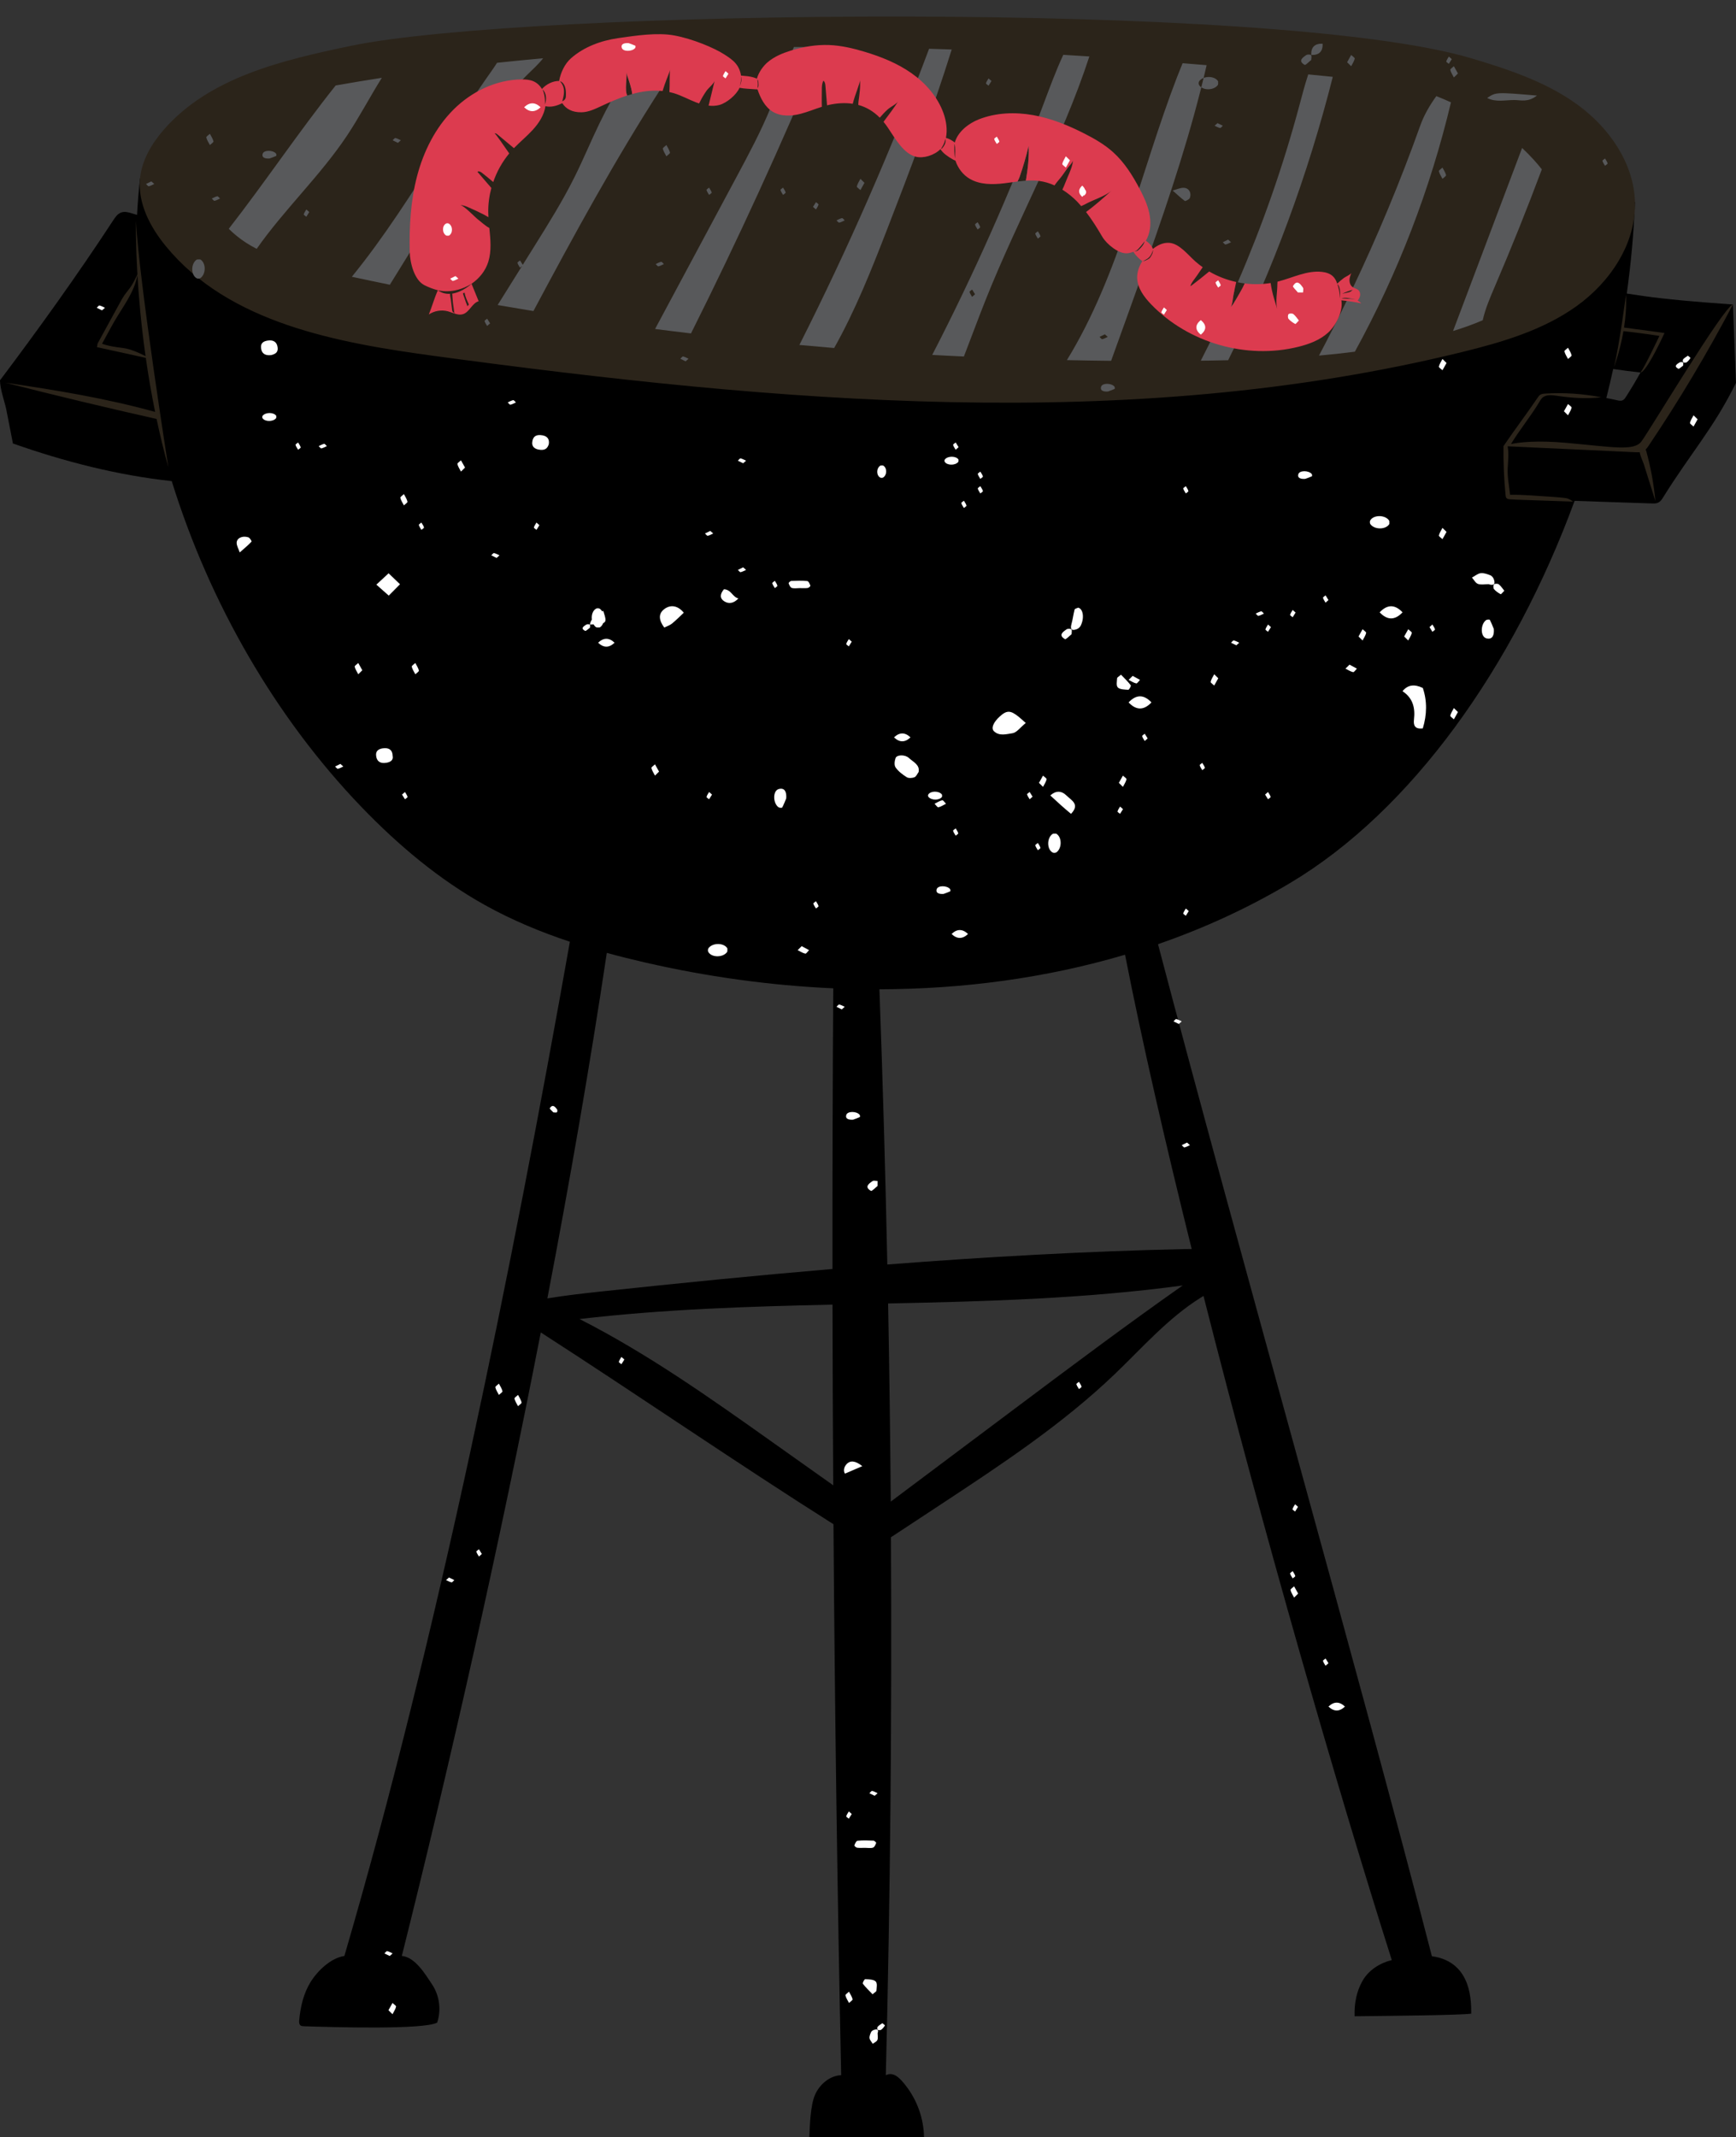 <?xml version="1.0" encoding="UTF-8" standalone="no"?><svg xmlns="http://www.w3.org/2000/svg" xmlns:xlink="http://www.w3.org/1999/xlink" fill="#000000" height="503.9" preserveAspectRatio="xMidYMid meet" version="1" viewBox="0.0 -3.9 409.5 503.9" width="409.5" zoomAndPan="magnify"><rect x="0.0" y="-3.9" width="409.5" height="503.9" fill="#333333" stroke="none"/><defs><clipPath id="a"><path d="M 0 38 L 409.488 38 L 409.488 500 L 0 500 Z M 0 38"/></clipPath></defs><g><g clip-path="url(#a)" id="change1_1"><path d="M 386.98 83.938 C 386.449 84.883 385.902 85.82 385.348 86.75 C 384.762 87.723 384.168 88.691 383.555 89.648 C 383.449 89.809 383.344 89.973 383.219 90.113 C 383.094 90.258 382.953 90.383 382.781 90.465 C 382.352 90.672 381.844 90.562 381.383 90.453 C 380.562 90.266 379.742 90.102 378.914 89.949 C 379.488 87.676 380.027 85.391 380.531 83.098 C 382.676 83.426 384.828 83.703 386.988 83.926 C 386.984 83.93 386.984 83.934 386.98 83.938 Z M 281.109 290.59 C 280.539 290.578 279.965 290.59 279.402 290.602 C 256.004 291.117 232.641 292.434 209.309 294.238 C 208.855 272.535 208.234 250.887 207.445 229.348 C 227.133 229.305 246.727 226.723 265.383 221.195 C 269.402 241.684 274.883 265.551 281.109 290.59 Z M 240.578 327.324 C 230.426 334.93 220.27 342.531 210.117 350.141 C 209.996 334.559 209.785 318.98 209.496 303.426 C 232.758 302.941 256.004 302.297 278.98 299.18 C 265.996 308.301 253.281 317.809 240.578 327.324 Z M 182.09 336.043 C 167.441 325.652 152.684 315.211 136.707 307.094 C 156.473 304.781 176.414 304.137 196.379 303.699 C 196.398 317.879 196.461 332.086 196.547 346.297 C 191.727 342.879 186.906 339.461 182.09 336.043 Z M 152.152 223.027 C 166.664 226.363 181.59 228.453 196.555 229.121 C 196.414 251.035 196.352 273.121 196.367 295.293 C 178.316 296.828 160.281 298.621 142.266 300.551 C 137.875 301.023 133.473 301.504 129.117 302.23 C 134.449 274.391 139.223 246.902 143.137 220.766 C 146.129 221.586 149.137 222.336 152.152 223.027 Z M 408.773 67.895 C 406.461 67.727 404.184 67.559 401.93 67.379 C 398.543 67.105 395.207 66.805 391.855 66.426 C 389.168 66.121 386.469 65.742 383.738 65.312 C 384.742 58.121 385.395 50.91 385.668 43.738 C 370.176 43.57 349.293 43.281 333.801 43.117 C 325.906 43.031 318 42.949 310.137 43.652 C 300.816 44.48 291.629 46.41 282.34 47.527 C 263.891 49.746 245.227 48.762 226.672 47.773 C 161.438 44.293 98.266 41.637 33.031 38.156 C 32.711 41.012 32.488 43.883 32.328 46.766 C 32.02 46.676 31.652 46.578 31.098 46.398 C 30.273 46.137 29.371 45.91 28.559 46.215 C 27.723 46.523 27.18 47.32 26.691 48.07 C 18.387 60.762 9.125 73.652 0 85.77 C 0 87.859 1.164 91.035 1.465 92.57 C 1.992 95.27 2.523 97.969 3.051 100.664 C 15.18 104.934 27.75 108.16 40.512 109.535 C 49.449 138.348 65.047 165.359 85.277 186.379 C 93.922 195.355 103.562 203.48 114.457 209.531 C 120.809 213.059 127.527 215.844 134.426 218.137 C 120.82 294.871 103.059 382.762 81.234 457.262 C 78.094 457.734 74.973 460.672 73.289 463.367 C 71.605 466.062 70.863 469.25 70.582 472.414 C 70.539 472.852 70.539 473.359 70.883 473.633 C 71.109 473.812 71.418 473.828 71.707 473.84 C 78.594 474.059 99.879 474.695 103.117 472.984 C 104.117 470.051 103.684 466.664 101.984 464.074 C 100.285 461.48 97.875 457.516 94.785 457.262 C 106.277 411.418 117.781 360.441 127.566 310.254 C 150.453 324.996 173.504 340.867 196.605 355.473 C 196.914 399.027 197.52 442.562 198.422 485.375 C 195.703 485.492 193.336 487.527 192.246 490.02 C 191.152 492.516 191.027 497.281 190.914 500 L 217.965 500 C 217.895 495.617 216.355 491.27 213.648 487.82 C 212.344 486.16 210.855 484.449 208.953 485.375 C 210.008 443.414 210.402 400.992 210.164 358.547 C 214.059 355.98 217.957 353.418 221.855 350.852 C 236.145 341.441 250.523 331.965 262.891 320.141 C 269.477 313.844 275.543 306.844 283.277 302.031 C 283.48 301.902 283.684 301.777 283.891 301.652 C 298.109 357.672 315.469 417.82 328.305 458.234 C 325.488 458.93 322.863 460.59 321.414 463.105 C 319.969 465.617 319.422 468.582 319.535 471.48 C 329.379 471.383 344.355 471.223 347.047 470.867 C 346.984 468.746 347.555 458.668 337.762 457.324 C 321.254 393.176 291.344 287.992 273.16 218.711 C 283.969 214.973 294.41 210.195 304.312 204.297 C 332.914 187.262 357.02 153.383 371.43 114.191 C 377.504 114.395 383.582 114.598 389.656 114.801 C 390.164 114.816 390.699 114.828 391.152 114.602 C 391.555 114.395 391.879 114.055 392.117 113.672 C 398.906 102.742 404.199 97.152 409.492 86.375 L 408.773 67.895" fill="#000000"/></g><g id="change2_1"><path d="M 34.336 80.078 C 33.301 72.766 32.734 66.219 32.422 60.988 C 31.688 64.969 29.074 68.285 27.02 71.801 C 26.551 72.602 26.109 73.418 25.664 74.23 C 25.137 75.203 24.605 76.176 24.078 77.148 C 25.125 77.539 26.355 77.773 27.465 77.941 C 28.199 78.055 28.945 78.113 29.676 78.262 C 31.203 78.57 32.633 79.242 34.043 79.91 C 34.137 79.957 34.238 80.016 34.336 80.078 Z M 36.59 93.215 C 35.691 88.801 34.969 84.527 34.391 80.477 C 30.543 79.633 26.695 78.785 22.844 77.938 C 23 77.652 22.906 77.312 23.059 77.027 C 24.812 73.824 26.566 70.621 28.32 67.422 C 28.645 66.828 28.969 66.234 29.352 65.684 C 29.766 65.094 30.242 64.555 30.664 63.969 C 31.371 62.984 31.898 61.883 32.41 60.781 C 31.957 53.055 32.07 48.262 32.07 48.262 C 32.879 63.02 39.715 106.289 39.715 106.289 C 38.645 102.438 37.727 98.617 36.934 94.883 C 25.004 92.199 13.105 89.352 1.254 86.328 C 13.262 88.086 24.91 89.992 36.59 93.215 Z M 388.191 102.094 C 388.434 101.848 388.641 101.562 388.836 101.273 C 396.078 90.52 402.734 79.367 408.773 67.895 C 406.684 68.23 388.949 97.914 387.164 100.215 C 385.379 102.516 380.348 101.484 369.469 100.512 C 362.609 99.895 358.512 100.363 356.422 100.793 C 358.414 97.484 361.207 94.102 363.156 90.797 C 363.344 90.477 363.539 90.152 363.809 89.898 C 364.699 89.07 366.094 89.242 367.297 89.422 C 370.879 89.949 374.129 90.16 377.723 89.77 C 373.375 88.922 368.918 88.629 364.496 88.895 C 364.082 88.922 363.645 88.961 363.301 89.191 C 363.051 89.359 362.879 89.613 362.711 89.863 C 360.105 93.688 357.262 97.457 354.656 101.281 C 354.613 105.125 354.762 109.035 355.148 112.859 C 355.172 113.098 355.203 113.348 355.359 113.531 C 355.562 113.766 355.906 113.805 356.219 113.824 C 357.27 113.891 358.324 113.93 359.379 113.965 C 363.125 114.098 367.316 114.234 371.059 114.367 C 370.656 114.059 370.246 113.797 369.684 113.613 C 369.203 113.457 366.414 113.25 365.965 113.227 C 362.738 113.055 359.441 112.691 356.211 112.762 C 355.996 110.754 355.539 108.473 355.648 106.461 C 355.742 104.746 355.945 103.008 355.629 101.324 C 365.684 101.793 375.738 102.258 385.793 102.727 C 386.121 102.742 386.461 102.754 386.785 102.723 C 386.938 103.695 387.543 104.879 387.758 105.562 C 388.668 108.457 389.582 111.352 390.492 114.246 C 390.113 110.262 389.391 106.312 388.332 102.449 C 388.301 102.34 388.25 102.215 388.191 102.094 Z M 383.094 73.332 C 383.461 70.945 383.68 68.293 383.543 65.605 C 383.543 65.605 381.992 77.516 380.719 82.652 C 380.719 82.652 382.109 79.07 382.953 74.172 C 387.414 74.66 391.434 75.297 391.434 75.297 C 391.434 75.297 387.969 82.629 386.988 83.926 C 386.988 83.926 388.086 84.398 392.637 74.613 C 392.637 74.613 387.91 73.957 383.094 73.332 Z M 347.094 9.855 C 355.887 12.48 364.773 15.426 372.184 20.836 C 379.594 26.246 385.414 34.566 385.668 43.738 C 385.938 53.516 379.82 62.617 371.859 68.301 C 363.902 73.988 354.285 76.801 344.785 79.129 C 265.941 98.461 183.18 90.918 102.73 80.059 C 79.449 76.914 53.961 72.285 39.086 54.102 C 35.391 49.582 32.445 43.965 33.031 38.156 C 33.461 33.879 35.77 29.988 38.586 26.738 C 49.352 14.316 66.637 10.277 82.727 6.918 C 123.746 -1.648 300.844 -3.938 347.094 9.855" fill="#2b241a"/></g><g id="change3_1"><path d="M 342.457 10.047 C 342.195 9.816 341.98 9.625 341.766 9.434 C 341.551 9.816 341.262 10.184 341.16 10.586 C 341.125 10.727 341.551 10.961 341.766 11.148 C 342 10.777 342.23 10.402 342.457 10.047 Z M 92.617 29.176 C 93.039 29.383 93.461 29.59 93.867 29.785 C 94.125 29.559 94.34 29.367 94.555 29.176 C 94.125 28.984 93.711 28.73 93.254 28.641 C 93.094 28.609 92.832 28.984 92.617 29.176 Z M 288.445 25.742 C 288.027 25.535 287.605 25.332 287.199 25.133 C 286.938 25.363 286.723 25.555 286.508 25.742 C 286.938 25.934 287.352 26.191 287.809 26.281 C 287.969 26.312 288.23 25.934 288.445 25.742 Z M 378 34.031 C 378.102 34.438 378.391 34.805 378.605 35.188 C 378.82 34.996 379.246 34.762 379.211 34.621 C 379.109 34.219 378.82 33.852 378.605 33.469 C 378.391 33.66 377.965 33.891 378 34.031 Z M 233.188 14.586 C 232.973 14.965 232.684 15.332 232.582 15.738 C 232.547 15.879 232.973 16.109 233.188 16.301 C 233.422 15.93 233.652 15.555 233.879 15.195 C 233.621 14.965 233.402 14.773 233.188 14.586 Z M 161.117 80.145 C 160.957 80.113 160.695 80.492 160.48 80.68 C 160.898 80.887 161.32 81.094 161.727 81.293 C 161.988 81.062 162.203 80.871 162.418 80.68 C 161.988 80.492 161.574 80.234 161.117 80.145 Z M 261.301 75.531 C 261.086 75.34 260.871 75.148 260.613 74.922 C 260.207 75.117 259.785 75.324 259.363 75.531 C 259.578 75.723 259.84 76.098 260 76.066 C 260.457 75.977 260.871 75.723 261.301 75.531 Z M 114.914 71.238 C 114.699 71.43 114.273 71.66 114.309 71.805 C 114.41 72.207 114.699 72.574 114.914 72.953 C 115.129 72.766 115.348 72.574 115.605 72.344 C 115.379 71.984 115.148 71.613 114.914 71.238 Z M 71.652 46.641 C 71.617 46.781 72.043 47.012 72.258 47.203 C 72.492 46.828 72.723 46.457 72.949 46.098 C 72.691 45.867 72.473 45.68 72.258 45.488 C 72.043 45.867 71.754 46.234 71.652 46.641 Z M 192.473 43.77 C 192.238 44.145 192.008 44.516 191.781 44.875 C 192.039 45.105 192.258 45.297 192.473 45.488 C 192.688 45.105 192.977 44.738 193.078 44.336 C 193.113 44.191 192.688 43.961 192.473 43.77 Z M 197.957 48.598 C 198.414 48.508 198.828 48.254 199.258 48.062 C 199.043 47.871 198.781 47.492 198.621 47.523 C 198.164 47.613 197.75 47.871 197.316 48.062 C 197.535 48.254 197.797 48.629 197.957 48.598 Z M 34.449 39.477 C 34.664 39.668 34.93 40.047 35.09 40.016 C 35.543 39.926 35.961 39.668 36.391 39.477 C 36.172 39.285 35.961 39.098 35.699 38.867 C 35.293 39.066 34.871 39.27 34.449 39.477 Z M 50.598 43.449 C 51.055 43.359 51.469 43.102 51.902 42.91 C 51.684 42.723 51.422 42.344 51.262 42.375 C 50.809 42.465 50.395 42.723 49.961 42.91 C 50.176 43.102 50.441 43.48 50.598 43.449 Z M 185.32 41.488 C 185.223 41.086 184.93 40.719 184.715 40.336 C 184.5 40.527 184.074 40.758 184.109 40.898 C 184.211 41.305 184.5 41.672 184.715 42.055 C 184.93 41.863 185.355 41.629 185.32 41.488 Z M 166.66 40.898 C 166.762 41.305 167.051 41.672 167.266 42.055 C 167.48 41.863 167.906 41.629 167.871 41.488 C 167.77 41.086 167.48 40.719 167.266 40.336 C 167.051 40.527 166.625 40.758 166.66 40.898 Z M 230 65.477 C 229.777 65.117 229.543 64.746 229.309 64.371 C 229.094 64.562 228.668 64.797 228.703 64.938 C 228.805 65.34 229.094 65.707 229.309 66.09 C 229.527 65.898 229.742 65.707 230 65.477 Z M 289.695 52.602 C 289.289 52.801 288.867 53.008 288.445 53.211 C 288.664 53.402 288.926 53.781 289.086 53.75 C 289.539 53.66 289.953 53.402 290.387 53.211 C 290.172 53.02 289.953 52.828 289.695 52.602 Z M 244.215 51.203 C 244.316 51.605 244.605 51.973 244.82 52.355 C 245.035 52.164 245.465 51.93 245.43 51.789 C 245.328 51.387 245.039 51.02 244.82 50.637 C 244.605 50.828 244.18 51.062 244.215 51.203 Z M 230.609 48.492 C 230.395 48.684 229.965 48.914 230.004 49.055 C 230.105 49.461 230.395 49.824 230.609 50.207 C 230.824 50.016 231.25 49.785 231.215 49.645 C 231.113 49.238 230.824 48.871 230.609 48.492 Z M 327.586 58.07 C 327.691 58.473 327.98 58.84 328.195 59.223 C 328.41 59.031 328.836 58.797 328.801 58.656 C 328.699 58.254 328.41 57.887 328.195 57.504 C 327.98 57.695 327.551 57.93 327.586 58.07 Z M 155.301 58.898 C 155.758 58.809 156.172 58.555 156.602 58.363 C 156.387 58.172 156.125 57.797 155.965 57.828 C 155.508 57.914 155.094 58.172 154.664 58.363 C 154.879 58.555 155.141 58.93 155.301 58.898 Z M 123.359 58.609 C 123.137 58.25 122.902 57.879 122.672 57.504 C 122.457 57.695 122.027 57.93 122.066 58.07 C 122.164 58.473 122.457 58.84 122.672 59.223 C 122.887 59.031 123.102 58.84 123.359 58.609 Z M 61.965 32.352 C 61.672 33.32 62.625 33.539 63.586 33.465 C 64.102 33.273 64.648 33.102 65.152 32.859 C 65.23 32.824 65.215 32.438 65.105 32.305 C 64.383 31.445 62.246 31.426 61.965 32.352 Z M 259.734 87.289 C 259.441 88.258 260.391 88.48 261.355 88.402 C 261.867 88.215 262.414 88.039 262.922 87.797 C 263 87.762 262.984 87.375 262.875 87.242 C 262.152 86.383 260.012 86.363 259.734 87.289 Z M 280.648 42.809 C 281.137 41.578 280.457 40.402 279.203 40.379 C 278.391 40.367 277.566 40.77 276.617 41.023 C 277.691 41.973 278.539 42.781 279.488 43.484 C 279.602 43.566 280.52 43.133 280.648 42.809 Z M 350.805 19.203 C 352.887 20.273 355.133 19.664 357.277 19.684 C 358.773 19.699 360.438 20.285 362.547 18.633 C 352.883 17.809 352.883 17.809 350.805 19.203 Z M 307.75 11.395 C 307.965 11.52 308.77 10.652 309.301 10.242 C 309.301 9.848 309.457 9.301 309.258 9.102 C 309.055 8.906 308.387 8.902 308.121 9.09 C 307.234 9.703 306.129 10.461 307.75 11.395 Z M 311.992 6.406 C 310.129 6.336 309.23 7.223 309.301 9.059 C 311.164 9.129 312.062 8.242 311.992 6.406 Z M 50.352 29.426 C 50.211 28.801 49.809 28.234 49.512 27.645 C 49.211 27.938 48.621 28.297 48.668 28.516 C 48.809 29.141 49.211 29.711 49.512 30.297 C 49.809 30.004 50.402 29.645 50.352 29.426 Z M 156.355 31.172 C 156.496 31.797 156.898 32.363 157.195 32.953 C 157.496 32.656 158.086 32.301 158.039 32.078 C 157.898 31.453 157.496 30.887 157.195 30.297 C 156.895 30.594 156.305 30.953 156.355 31.172 Z M 342.953 11.715 C 342.652 12.008 342.062 12.367 342.109 12.586 C 342.254 13.211 342.652 13.777 342.949 14.367 C 343.25 14.074 343.551 13.777 343.91 13.426 C 343.598 12.867 343.273 12.289 342.953 11.715 Z M 218.273 12.586 C 218.414 13.211 218.816 13.777 219.113 14.367 C 219.414 14.074 219.711 13.777 220.07 13.426 C 219.762 12.867 219.438 12.289 219.113 11.715 C 218.816 12.008 218.223 12.367 218.273 12.586 Z M 319.562 9.934 C 319.613 9.715 319.023 9.355 318.723 9.059 C 318.398 9.637 318.078 10.215 317.766 10.77 C 318.125 11.125 318.422 11.422 318.723 11.715 C 319.023 11.125 319.422 10.559 319.562 9.934 Z M 203.918 39.207 C 203.559 38.852 203.262 38.559 202.961 38.262 C 202.664 38.852 202.262 39.422 202.121 40.047 C 202.07 40.262 202.664 40.621 202.961 40.918 C 203.285 40.34 203.605 39.766 203.918 39.207 Z M 339.418 36.48 C 339.559 37.105 339.961 37.672 340.258 38.262 C 340.559 37.969 341.152 37.609 341.102 37.391 C 340.961 36.766 340.559 36.199 340.258 35.609 C 339.961 35.902 339.367 36.262 339.418 36.48 Z M 287.254 16.168 C 287.406 15.965 287.312 15.578 287.336 15.277 C 286.547 13.945 283.895 13.895 282.891 15.227 C 282.734 15.43 282.703 15.883 282.828 16.105 C 283.574 17.461 286.25 17.5 287.254 16.168 Z M 46.402 61.715 C 46.629 61.836 47.09 61.805 47.297 61.652 C 48.648 60.664 48.594 58.047 47.246 57.27 C 46.938 57.289 46.547 57.199 46.34 57.352 C 44.992 58.34 45.031 60.977 46.402 61.715 Z M 308.594 13.645 C 307.793 16.074 307.148 18.57 306.484 21.047 C 302.684 35.246 297.812 49.156 291.977 62.648 C 292.523 62.762 293.066 62.863 293.621 62.934 C 293.004 64.289 292.199 65.586 291.5 66.797 C 291.137 67.426 290.766 68.066 290.266 68.57 C 290.695 68.141 290.84 66.109 290.988 65.469 C 291.066 65.113 291.141 64.758 291.219 64.402 C 288.73 70.059 286.086 75.645 283.254 81.137 C 283.816 81.129 284.379 81.129 284.941 81.121 C 286.531 81.098 288.121 81.062 289.711 81.027 C 300.266 59.715 308.555 37.277 314.387 14.215 C 312.457 14.023 310.523 13.828 308.594 13.645 Z M 242.641 30.496 C 242.062 32.977 241.348 35.426 240.504 37.828 C 240.418 38.078 240.227 38.469 240.016 38.898 L 241.988 38.695 C 242.438 35.98 242.793 33.242 242.641 30.496 Z M 256.965 9.41 C 250.508 29.199 240.168 47.52 232.469 66.875 C 230.715 71.277 229.086 75.734 227.371 80.152 C 224.879 80.035 222.387 79.922 219.898 79.781 C 229.73 60.734 238.457 41.113 245.996 21.051 C 247.516 17.012 249 12.938 250.812 9.027 C 252.863 9.152 254.914 9.277 256.965 9.41 Z M 342.754 74.148 C 345.125 73.422 347.473 72.59 349.75 71.609 C 350.375 68.855 351.516 66.195 352.637 63.59 C 356.543 54.492 360.23 45.301 363.699 36.027 C 363.094 35.254 362.461 34.508 361.801 33.781 C 360.922 32.812 360 31.887 359.047 30.988 C 358.945 31.262 358.844 31.531 358.738 31.801 C 353.41 45.918 348.082 60.031 342.754 74.148 Z M 338.812 18.762 C 337.254 20.93 335.91 23.219 335.035 25.672 C 330.324 38.883 324.914 51.84 318.879 64.496 C 318.961 64.477 319.039 64.441 319.117 64.422 C 319.012 64.527 318.898 64.629 318.773 64.715 C 318.512 65.27 318.254 65.828 317.988 66.383 C 318.039 66.387 318.09 66.395 318.141 66.398 C 318.738 66.484 319.246 66.578 319.844 66.664 C 319.199 66.629 318.555 66.582 317.91 66.539 C 315.73 71.047 313.473 75.512 311.133 79.938 C 313.961 79.688 316.785 79.387 319.594 79.02 C 329.742 60.555 337.387 40.723 342.266 20.227 C 341.094 19.699 339.949 19.211 338.812 18.762 Z M 270.016 52.945 C 269.852 53.18 269.68 53.41 269.496 53.633 C 269.398 53.754 269.301 53.867 269.199 53.984 C 269.07 54.133 268.945 54.281 268.816 54.434 C 268.629 54.652 268.438 54.871 268.215 55.055 C 267.992 55.238 267.73 55.383 267.445 55.43 C 267.773 55.391 268.086 55.367 268.367 55.191 C 268.48 55.121 268.582 55.035 268.68 54.945 C 269.27 54.406 269.875 53.73 270.016 52.945 Z M 270.672 57.301 C 269.215 61.414 267.738 65.527 266.258 69.633 C 264.871 73.48 263.484 77.324 262.098 81.172 C 258.621 81.137 255.145 81.078 251.668 81.004 C 264.086 60.773 269.035 36.664 277.609 14.383 C 278.047 13.25 278.504 12.129 278.961 11.004 C 280.852 11.156 282.738 11.309 284.629 11.465 C 281.074 26.934 276.078 42.02 270.781 56.992 C 270.715 57.035 270.652 57.082 270.586 57.125 C 270.258 57.332 269.922 57.539 269.551 57.656 C 269.949 57.711 270.32 57.496 270.672 57.301 Z M 224.496 7.77 C 222.719 7.711 220.941 7.648 219.16 7.598 C 210.254 31.414 200.031 54.734 188.566 77.43 C 191.297 77.684 194.031 77.926 196.766 78.152 C 201.789 69.238 205.586 59.652 209.293 50.094 C 214.719 36.117 220.031 22.078 224.496 7.77 Z M 187.277 7.184 C 185.215 11.891 183.672 16.855 181.719 21.629 C 179.48 27.102 176.68 32.328 173.887 37.539 C 167.434 49.582 160.98 61.625 154.523 73.668 C 157.348 74.035 160.172 74.371 162.996 74.711 C 174.09 52.566 184.414 30.035 193.945 7.176 C 191.723 7.168 189.5 7.172 187.277 7.184 Z M 150.992 8.219 C 149.918 9.957 148.859 11.703 147.816 13.461 C 148.102 14.402 149.055 16.953 149.121 18.289 C 148.73 18.398 148.34 18.492 147.953 18.617 C 147.336 17.461 147.867 14.672 147.777 13.523 C 145.52 17.328 143.352 21.184 141.418 25.164 C 139.383 29.367 137.598 33.688 135.516 37.867 C 132.703 43.508 129.355 48.867 126.016 54.211 C 123.137 58.816 120.262 63.418 117.387 68.02 C 120.199 68.508 123.012 68.977 125.828 69.438 C 135.379 51.562 145.07 33.754 156.066 16.738 C 157.898 13.906 154.055 7.172 161.57 8.246 C 161.676 8.078 161.777 7.906 161.871 7.727 C 158.242 7.867 154.617 8.023 150.992 8.219 Z M 124.406 13.695 C 125.652 12.473 127.035 11.223 128.117 9.84 C 124.492 10.16 120.867 10.523 117.246 10.906 C 116.832 11.547 116.422 12.172 116.02 12.738 C 111.648 18.895 107.59 25.262 103.539 31.633 C 97.082 41.785 90.598 52.012 82.996 61.355 C 85.98 61.992 88.969 62.629 91.961 63.234 C 99.023 51.824 106.082 40.414 113.145 29.004 C 116.484 23.605 119.871 18.145 124.406 13.695 Z M 81.867 28.059 C 75.562 37.523 67.023 45.52 60.547 54.773 C 59.68 54.32 58.828 53.84 58.004 53.305 C 56.562 52.367 55.195 51.27 53.961 50.047 C 62.602 38.965 70.449 27.203 79.18 16.254 C 82.805 15.613 86.434 15.012 90.07 14.445 C 87.266 18.922 84.793 23.66 81.867 28.059" fill="#58595b"/></g><g id="change4_1"><path d="M 316.109 66.434 C 316.051 65.281 315.836 64.137 315.469 63.039 C 315.824 63.383 315.969 63.875 316.047 64.363 C 316.152 65.039 316.156 65.75 316.109 66.434 Z M 271.449 56.602 C 271.391 56.699 271.328 56.797 271.254 56.883 C 271.094 57.062 270.879 57.184 270.672 57.301 C 270.32 57.496 269.949 57.711 269.551 57.656 C 269.922 57.539 270.258 57.332 270.586 57.125 C 270.691 57.059 270.797 56.992 270.895 56.914 C 271.316 56.586 271.578 56.094 271.781 55.598 C 271.863 55.406 271.934 55.207 271.945 55 C 272.031 55.586 271.762 56.102 271.449 56.602 Z M 268.68 54.945 C 268.582 55.035 268.48 55.121 268.367 55.191 C 268.086 55.367 267.773 55.391 267.445 55.43 C 267.73 55.383 267.992 55.238 268.215 55.055 C 268.438 54.871 268.629 54.652 268.816 54.434 C 268.945 54.281 269.07 54.133 269.199 53.984 C 269.301 53.867 269.398 53.754 269.496 53.633 C 269.68 53.41 269.852 53.18 270.016 52.945 C 269.875 53.73 269.27 54.406 268.68 54.945 Z M 225.266 33.461 C 225.109 32.312 225.074 31.145 225.16 29.988 C 225.43 31.113 225.293 32.305 225.266 33.461 Z M 222.871 30.113 C 222.766 30.355 222.609 30.574 222.461 30.789 C 222.34 30.961 222.168 31.188 221.961 31.211 C 222.355 30.578 222.758 29.926 222.898 29.195 C 222.918 29.086 222.938 28.969 223.008 28.883 C 223.074 29.332 223.059 29.699 222.871 30.113 Z M 178.68 16.891 C 178.809 16.211 178.797 15.504 178.641 14.824 C 178.848 15.055 178.891 15.352 178.906 15.66 C 178.914 15.809 178.922 15.953 178.93 16.098 C 178.941 16.383 178.855 16.672 178.68 16.891 Z M 174.5 16.41 C 174.73 15.672 174.84 14.895 174.82 14.117 C 174.988 14.961 174.848 15.625 174.5 16.41 Z M 133.371 19.34 C 133.254 19.637 132.836 19.953 132.516 19.992 C 132.621 19.98 132.672 19.859 132.699 19.762 C 133.023 18.574 133.254 17.262 132.711 16.156 C 132.551 15.828 132.324 15.531 132.09 15.246 C 132.691 15.438 133.039 15.926 133.254 16.516 C 133.473 17.109 133.496 17.754 133.496 18.383 C 133.496 18.703 133.492 19.035 133.371 19.34 Z M 128.531 20.734 C 128.641 19.52 128.445 18.281 127.977 17.16 C 128.906 18.086 128.988 19.504 128.531 20.734 Z M 318.141 66.398 C 318.738 66.484 319.246 66.578 319.844 66.664 C 318.715 66.602 317.586 66.531 316.461 66.449 C 316.98 66.258 317.59 66.32 318.141 66.398 Z M 319.117 64.422 C 318.891 64.652 318.625 64.852 318.316 64.961 C 318.191 65.004 318.062 65.035 317.934 65.066 C 317.48 65.18 317.066 65.25 316.613 65.363 C 317.414 64.969 318.254 64.652 319.117 64.422 Z M 321.113 67.617 C 320.867 67.352 320.574 67.133 320.25 66.969 C 320.523 66.625 320.754 66.227 320.824 65.793 C 320.895 65.355 320.793 64.879 320.484 64.562 C 320.098 64.164 319.48 64.09 319.035 63.762 C 318.551 63.406 318.324 62.777 318.324 62.18 C 318.328 61.578 318.535 60.996 318.785 60.449 C 318.617 60.82 317.359 61.367 317.004 61.637 C 316.449 62.051 315.93 62.504 315.426 62.977 C 315.211 62.305 314.906 61.691 314.379 61.207 C 313.684 60.57 312.727 60.297 311.789 60.195 C 308.309 59.828 305.004 61.555 301.617 62.441 C 301.527 62.465 301.438 62.48 301.348 62.504 C 301.328 62.75 301.312 62.961 301.312 63.109 C 301.32 64.828 300.828 67.277 301.266 68.926 C 301.043 68.086 300.016 65.184 299.73 62.828 C 297.711 63.156 295.648 63.188 293.621 62.934 C 293.004 64.289 292.199 65.586 291.5 66.797 C 291.137 67.426 290.766 68.066 290.266 68.57 C 290.695 68.141 290.84 66.109 290.988 65.469 C 291.203 64.512 291.406 63.547 291.609 62.586 L 291.613 62.586 C 289.375 62.094 287.211 61.266 285.238 60.109 C 283.793 61.301 282.328 62.473 280.828 63.594 C 280.828 62.949 282.035 61.582 282.477 60.898 C 282.871 60.293 283.289 59.703 283.703 59.109 C 283.137 58.703 282.578 58.277 282.055 57.816 C 280.238 56.227 278.234 53.535 275.824 53.355 C 274.406 53.254 273.086 53.875 271.961 54.785 C 271.84 54.484 271.688 54.195 271.488 53.941 C 271.238 53.621 270.801 53.215 270.289 52.848 C 270.398 52.664 270.504 52.48 270.594 52.289 C 271.461 50.449 271.516 48.301 271.09 46.312 C 270.668 44.32 269.789 42.457 268.844 40.656 C 267.176 37.477 265.234 34.379 262.566 31.98 C 260.586 30.195 258.258 28.848 255.887 27.637 C 252.023 25.66 247.961 24.004 243.695 23.242 C 239.426 22.48 234.93 22.652 230.895 24.238 C 228.426 25.211 225.945 27.164 225.223 29.707 C 225.125 29.633 225.027 29.555 224.93 29.484 C 224.246 29.004 223.645 28.73 223.133 28.617 C 223.52 26.688 223.219 24.629 222.551 22.762 C 221.168 18.918 218.348 15.703 215.008 13.355 C 211.668 11.004 207.824 9.469 203.914 8.297 C 201.199 7.48 198.418 6.828 195.59 6.719 C 192.512 6.602 189.43 7.125 186.488 8.047 C 184.551 8.652 182.633 9.449 181.086 10.762 C 180.027 11.656 178.945 13.16 178.543 14.641 C 178.238 14.512 177.926 14.398 177.605 14.312 C 176.781 14.086 175.926 14.016 175.074 13.945 C 174.98 13.938 174.891 13.938 174.797 13.934 C 174.648 12.898 174.238 11.902 173.57 11.098 C 172.828 10.203 171.836 9.559 170.855 8.93 C 168.422 7.363 163.355 5.254 159.066 4.461 C 155.043 3.715 149.863 4.504 145.812 5.09 C 141.758 5.676 137.746 7.145 134.676 9.855 C 133.266 11.098 132.266 13.121 131.887 15.191 C 130.445 15.152 128.824 15.965 127.848 17.074 C 127.348 16.266 126.652 15.602 125.766 15.234 C 124.914 14.887 123.977 14.824 123.055 14.828 C 117.043 14.871 111.23 17.691 106.973 21.938 C 102.715 26.184 99.934 31.754 98.398 37.566 C 96.863 43.379 96.52 49.445 96.648 55.457 C 96.707 58.117 97.75 62.168 100.133 63.348 C 101.141 63.844 102.195 64.266 103.285 64.531 C 103.285 64.531 103.285 64.535 103.285 64.535 C 103.246 64.477 106.82 65.711 111.234 63.012 C 111.234 63.008 111.234 63.004 111.23 63.004 C 113.07 61.754 114.523 59.949 115.184 57.824 C 115.977 55.258 115.699 52.559 115.43 49.855 C 114.441 49.336 113.352 48.297 112.797 47.887 C 112.039 47.324 109.371 44.453 108.547 44.473 C 109.301 44.453 110.016 44.77 110.703 45.078 C 111.141 45.277 113.434 46.242 115.219 47.309 C 115.195 46.93 115.176 46.547 115.172 46.164 C 115.145 44.223 115.406 42.285 115.906 40.414 C 114.812 39.145 113.719 37.879 112.621 36.609 C 112.91 36.359 113.355 36.594 113.66 36.828 C 114.574 37.535 115.465 38.273 116.348 39.023 C 117.188 36.57 118.465 34.273 120.121 32.277 C 119.199 30.965 116.852 27.492 116.652 27.543 C 116.926 27.473 117.191 27.668 117.406 27.848 C 118.684 28.91 119.953 29.969 121.23 31.031 C 122.664 29.555 124.266 28.246 125.656 26.73 C 127.113 25.148 128.348 23.25 128.66 21.133 C 129.941 21.48 131.395 21.039 132.629 20.426 C 133.477 21.754 134.945 22.621 137.199 22.574 C 138.793 22.535 140.285 21.832 141.73 21.16 C 143.762 20.215 145.82 19.301 147.953 18.617 C 147.281 17.359 147.977 14.152 147.75 13.242 C 147.926 13.945 149.047 16.836 149.121 18.285 C 149.246 18.246 149.711 18.109 150.105 18.02 C 152.129 17.547 154.234 17.348 156.293 17.559 C 156.863 15.617 157.84 13.355 158.105 12.555 C 157.871 13.262 158.047 15.754 157.898 17.801 C 158.258 17.879 158.609 17.969 158.961 18.074 C 160.766 18.625 162.426 19.555 164.184 20.234 C 164.422 20.328 164.664 20.414 164.91 20.496 C 164.945 20.43 164.98 20.359 165.012 20.293 C 165.488 19.312 166.047 18.367 166.676 17.473 C 167.09 16.879 168.414 15.805 168.574 15.152 C 168.098 17.102 167.621 19.055 167.148 21.004 C 168.008 21.102 168.867 21.074 169.703 20.848 C 171.402 20.379 173.691 18.512 174.453 16.797 C 175.578 17.027 176.879 17.043 177.895 17.133 C 178.152 17.156 178.418 17.172 178.676 17.16 C 179.387 19.242 180.414 21.32 182.281 22.445 C 184.215 23.609 186.672 23.504 188.855 22.934 C 190.559 22.492 192.191 21.805 193.867 21.281 C 193.812 19.914 193.859 18.516 193.859 17.215 C 193.859 16.5 193.883 15.754 194.234 15.129 C 194.605 15.398 194.676 15.914 194.711 16.371 C 194.84 17.895 194.965 19.418 195.09 20.941 C 195.164 20.922 195.234 20.895 195.309 20.879 C 197.406 20.398 199.355 20.293 201.152 20.566 C 201.676 18.402 202.91 15.695 202.848 14.953 C 202.996 16.672 202.738 18.379 202.504 20.07 C 202.48 20.238 202.469 20.516 202.457 20.836 C 204.34 21.348 206.035 22.344 207.527 23.848 C 208.117 23.152 208.742 22.488 209.418 21.879 C 210.023 21.328 211.492 20.637 211.879 19.965 C 210.863 21.57 209.715 23.094 208.566 24.613 C 208.523 24.672 208.473 24.75 208.418 24.832 C 208.75 25.238 209.074 25.66 209.387 26.125 C 211.203 28.844 213.148 32.32 216.023 33.051 C 217.855 33.512 220.387 32.715 221.836 31.273 C 222.117 31.699 222.508 32.137 223.047 32.559 C 223.629 33.012 224.25 33.418 224.902 33.766 C 225.051 33.848 225.211 33.918 225.375 33.977 C 225.965 35.758 227.152 37.344 228.777 38.277 C 231.172 39.664 234.117 39.645 236.863 39.32 C 237.914 39.195 238.965 39.031 240.016 38.898 C 240.227 38.469 240.418 38.078 240.504 37.828 C 241.348 35.426 242.062 32.977 242.641 30.496 C 242.793 33.242 242.438 35.98 241.988 38.695 C 243.035 38.625 244.078 38.625 245.121 38.762 C 246.379 38.93 247.59 39.297 248.742 39.816 C 249.309 38.977 250.117 38.133 250.582 37.48 C 251.004 36.887 251.43 36.289 251.852 35.691 C 252.141 35.289 253.074 34.391 253.125 33.902 C 252.969 35.273 252.418 36.566 251.855 37.824 C 251.449 38.738 251.078 39.852 250.598 40.82 C 251.84 41.598 252.996 42.531 254.027 43.57 C 254.383 43.93 254.703 44.32 255.035 44.699 C 255.434 44.516 255.816 44.348 256.094 44.195 C 257.906 43.191 260.695 42.391 262.215 41.031 C 260.266 42.781 258.297 44.539 256.188 46.086 C 257.605 47.93 258.844 49.922 260.023 51.934 C 261.055 53.688 263.926 56.023 265.945 55.816 C 266.43 55.766 266.898 55.641 267.344 55.457 C 267.914 56.367 268.75 57.184 269.457 57.668 C 268.73 58.844 268.23 60.145 268.238 61.512 C 268.254 63.961 269.848 66.102 271.547 67.863 C 280.301 76.949 294.035 80.906 306.281 77.863 C 308.812 77.234 311.34 76.293 313.27 74.539 C 315.16 72.824 316.867 69.445 316.41 66.91 C 317.992 67.066 319.562 67.301 321.113 67.617 Z M 110.539 67.992 C 110.438 68.098 110.336 68.207 110.23 68.312 C 110.281 68.262 109.949 67.504 109.914 67.406 C 109.812 67.105 109.703 66.805 109.602 66.504 C 109.492 66.191 109.383 65.883 109.277 65.57 C 109.152 65.215 109.234 65.184 109.609 65.125 C 109.734 66.074 110.176 66.945 110.574 67.816 C 110.586 67.844 110.598 67.875 110.594 67.902 C 110.59 67.938 110.566 67.965 110.539 67.992 Z M 106.672 65.332 C 106.742 66.062 106.758 66.809 106.848 67.539 C 106.898 67.957 106.957 68.371 107.027 68.785 C 107.086 69.141 107.09 69.684 107.258 69.996 C 107.152 69.805 106.887 69.762 106.758 69.582 C 106.688 69.48 106.668 69.355 106.652 69.23 C 106.547 68.371 106.438 67.512 106.332 66.648 C 106.305 66.414 106.129 65.789 106.168 65.375 C 105.211 65.426 104.219 65.219 103.285 64.535 C 102.477 66.32 101.926 68.344 101.156 70.246 C 102.457 69.371 104.145 69.094 105.66 69.5 C 106.836 69.82 108.023 70.531 109.191 70.18 C 110.75 69.707 111.344 67.578 112.906 67.121 C 112.348 65.754 111.793 64.379 111.234 63.012 C 111.23 63.012 109.137 64.969 106.672 65.332" fill="#dc3b4f"/></g><g id="change5_1"><path d="M 171.145 14.586 C 171.375 14.211 171.609 13.84 171.832 13.477 C 171.574 13.246 171.359 13.059 171.145 12.867 C 170.93 13.25 170.641 13.617 170.535 14.02 C 170.504 14.16 170.93 14.395 171.145 14.586 Z M 234.52 28.883 C 234.621 29.285 234.91 29.652 235.129 30.035 C 235.344 29.844 235.77 29.613 235.734 29.473 C 235.633 29.066 235.344 28.699 235.129 28.316 C 234.91 28.512 234.484 28.742 234.52 28.883 Z M 273.949 69.73 C 273.91 69.871 274.34 70.105 274.555 70.297 C 274.785 69.922 275.02 69.547 275.242 69.188 C 274.984 68.961 274.77 68.77 274.555 68.578 C 274.34 68.961 274.051 69.324 273.949 69.73 Z M 286.738 62.746 C 286.84 63.152 287.129 63.52 287.344 63.898 C 287.559 63.711 287.984 63.477 287.949 63.336 C 287.848 62.934 287.559 62.562 287.344 62.184 C 287.129 62.375 286.703 62.605 286.738 62.746 Z M 106.828 62.336 C 107.285 62.242 107.699 61.988 108.129 61.797 C 107.914 61.605 107.699 61.414 107.441 61.188 C 107.031 61.383 106.609 61.59 106.191 61.797 C 106.406 61.988 106.668 62.363 106.828 62.336 Z M 123.633 21.387 C 124.93 22.617 126.223 22.617 127.52 21.387 C 126.223 20.152 124.93 20.152 123.633 21.387 Z M 105.258 48.789 C 104.27 49.27 104.242 50.973 105.215 51.613 C 105.363 51.711 105.645 51.652 105.863 51.668 C 106.836 51.164 106.875 49.473 105.902 48.832 C 105.754 48.734 105.422 48.711 105.258 48.789 Z M 149.816 7.434 C 149.93 7.301 149.945 6.918 149.863 6.879 C 149.359 6.641 148.812 6.465 148.301 6.273 C 147.336 6.199 146.387 6.422 146.676 7.387 C 146.957 8.316 149.094 8.297 149.816 7.434 Z M 283.254 71.566 C 281.863 72.715 281.863 73.859 283.254 75.008 C 284.648 73.859 284.648 72.715 283.254 71.566 Z M 305.09 70.152 C 304.848 69.961 304.16 69.969 303.961 70.164 C 303.758 70.359 303.754 71.047 303.949 71.277 C 304.371 71.773 304.953 72.172 305.535 72.484 C 305.637 72.535 306.078 71.973 306.391 71.664 C 305.965 71.152 305.602 70.562 305.09 70.152 Z M 252.379 33.898 C 252.016 33.543 251.719 33.246 251.418 32.953 C 251.121 33.543 250.719 34.109 250.578 34.734 C 250.527 34.953 251.121 35.312 251.418 35.609 C 251.742 35.031 252.066 34.453 252.379 33.898 Z M 307.344 63.91 C 306.719 63.035 305.949 61.945 305.004 63.543 C 304.879 63.754 305.758 64.551 306.172 65.074 C 306.57 65.074 306.973 65.074 307.371 65.074 C 307.371 64.68 307.531 64.172 307.344 63.91 Z M 255.285 39.863 C 254.316 40.754 254.316 41.637 255.285 42.523 C 255.422 42.402 255.531 42.277 255.629 42.152 C 255.66 42.18 255.672 42.207 255.703 42.234 C 256.305 41.738 256.355 41.242 255.918 40.75 C 255.809 40.453 255.605 40.16 255.285 39.863 Z M 198.566 234.09 C 198.828 233.859 199.043 233.668 199.258 233.477 C 198.828 233.285 198.41 233.031 197.957 232.941 C 197.797 232.91 197.535 233.285 197.316 233.477 C 197.738 233.684 198.16 233.891 198.566 234.09 Z M 278.062 237.523 C 278.32 237.293 278.535 237.102 278.754 236.91 C 278.32 236.719 277.906 236.465 277.449 236.375 C 277.293 236.344 277.027 236.719 276.812 236.91 C 277.234 237.117 277.656 237.324 278.062 237.523 Z M 263.605 187.418 C 263.57 187.559 263.996 187.793 264.211 187.98 C 264.441 187.609 264.676 187.234 264.898 186.875 C 264.641 186.648 264.426 186.457 264.211 186.266 C 263.996 186.645 263.707 187.016 263.605 187.418 Z M 226.039 192.566 C 225.938 192.164 225.648 191.797 225.434 191.414 C 225.219 191.605 224.789 191.84 224.824 191.98 C 224.926 192.383 225.219 192.75 225.434 193.133 C 225.648 192.941 226.074 192.711 226.039 192.566 Z M 299.109 182.832 C 298.895 183.023 298.68 183.215 298.422 183.441 C 298.645 183.801 298.879 184.176 299.109 184.547 C 299.328 184.359 299.754 184.125 299.719 183.984 C 299.617 183.578 299.328 183.215 299.109 182.832 Z M 242.883 182.832 C 242.668 183.023 242.242 183.254 242.277 183.395 C 242.379 183.801 242.668 184.168 242.883 184.547 C 243.098 184.359 243.312 184.168 243.574 183.938 C 243.348 183.578 243.113 183.203 242.883 182.832 Z M 167.266 184.547 C 167.496 184.176 167.73 183.801 167.957 183.441 C 167.695 183.215 167.48 183.023 167.266 182.832 C 167.051 183.215 166.762 183.578 166.66 183.984 C 166.625 184.125 167.051 184.359 167.266 184.547 Z M 94.836 183.441 C 95.059 183.801 95.293 184.176 95.527 184.547 C 95.742 184.355 96.168 184.125 96.133 183.984 C 96.031 183.578 95.742 183.215 95.527 182.832 C 95.309 183.023 95.094 183.215 94.836 183.441 Z M 279.723 212.02 C 279.953 211.645 280.188 211.27 280.41 210.91 C 280.152 210.684 279.938 210.492 279.723 210.301 C 279.508 210.684 279.219 211.051 279.117 211.453 C 279.082 211.594 279.508 211.828 279.723 212.02 Z M 191.863 209.148 C 191.965 209.551 192.258 209.918 192.473 210.301 C 192.688 210.109 193.113 209.879 193.078 209.734 C 192.977 209.332 192.688 208.965 192.473 208.582 C 192.258 208.773 191.828 209.008 191.863 209.148 Z M 244.82 196.566 C 245.035 196.375 245.465 196.145 245.426 196 C 245.328 195.598 245.039 195.23 244.82 194.848 C 244.605 195.039 244.18 195.273 244.215 195.414 C 244.316 195.816 244.605 196.184 244.82 196.566 Z M 255.121 323.047 C 255.02 322.641 254.73 322.273 254.516 321.895 C 254.301 322.086 253.875 322.316 253.91 322.457 C 254.012 322.859 254.301 323.23 254.516 323.609 C 254.73 323.418 255.156 323.188 255.121 323.047 Z M 146.586 317.746 C 146.82 317.375 147.051 317 147.277 316.641 C 147.02 316.41 146.801 316.223 146.586 316.031 C 146.371 316.41 146.082 316.777 145.98 317.184 C 145.945 317.324 146.371 317.555 146.586 317.746 Z M 280.004 265.484 C 279.594 265.684 279.172 265.891 278.754 266.098 C 278.969 266.285 279.23 266.664 279.391 266.633 C 279.844 266.543 280.262 266.289 280.691 266.098 C 280.477 265.906 280.262 265.715 280.004 265.484 Z M 130.531 258.371 C 130.82 258.371 131.219 258.473 131.363 258.344 C 131.508 258.215 131.512 257.789 131.375 257.617 C 130.926 257.055 130.371 256.352 129.691 257.383 C 129.598 257.52 130.23 258.031 130.531 258.371 Z M 395.906 83.051 C 396.062 83.133 396.645 82.57 397.027 82.305 C 397.023 82.051 397.137 81.695 396.992 81.566 C 396.852 81.441 396.367 81.438 396.176 81.559 C 395.539 81.957 394.742 82.445 395.906 83.051 Z M 397.871 81.52 C 398.234 81.25 398.523 80.879 398.75 80.508 C 398.789 80.441 398.379 80.16 398.152 79.965 C 397.777 80.23 397.348 80.465 397.051 80.789 C 396.91 80.945 396.914 81.383 397.059 81.512 C 397.199 81.641 397.699 81.645 397.871 81.52 Z M 22.816 68.664 C 23.238 68.871 23.66 69.074 24.066 69.273 C 24.324 69.047 24.539 68.855 24.758 68.664 C 24.324 68.473 23.91 68.219 23.453 68.129 C 23.293 68.098 23.031 68.473 22.816 68.664 Z M 69.715 100.988 C 69.816 101.395 70.105 101.762 70.32 102.141 C 70.535 101.949 70.961 101.719 70.926 101.578 C 70.824 101.172 70.535 100.805 70.32 100.426 C 70.105 100.613 69.68 100.848 69.715 100.988 Z M 175.988 104.715 C 175.559 104.527 175.145 104.27 174.688 104.18 C 174.527 104.148 174.266 104.527 174.051 104.719 C 174.473 104.922 174.895 105.129 175.301 105.328 C 175.559 105.098 175.773 104.906 175.988 104.715 Z M 225.434 100.426 C 225.219 100.613 224.789 100.848 224.828 100.988 C 224.926 101.395 225.219 101.762 225.434 102.141 C 225.648 101.949 225.863 101.762 226.121 101.531 C 225.898 101.172 225.664 100.797 225.434 100.426 Z M 75.805 101.82 C 76.262 101.73 76.676 101.473 77.105 101.281 C 76.891 101.094 76.629 100.715 76.469 100.746 C 76.012 100.836 75.598 101.094 75.168 101.281 C 75.383 101.473 75.645 101.852 75.805 101.82 Z M 121.062 90.445 C 120.605 90.535 120.191 90.789 119.762 90.98 C 119.977 91.172 120.238 91.551 120.398 91.52 C 120.855 91.43 121.27 91.172 121.699 90.98 C 121.484 90.789 121.223 90.414 121.062 90.445 Z M 337.891 145.062 C 338.105 144.871 338.531 144.641 338.496 144.496 C 338.395 144.094 338.105 143.727 337.887 143.344 C 337.672 143.535 337.457 143.727 337.199 143.953 C 337.422 144.316 337.656 144.688 337.891 145.062 Z M 299.109 143.344 C 298.895 143.727 298.605 144.094 298.504 144.496 C 298.469 144.641 298.895 144.871 299.109 145.062 C 299.344 144.688 299.574 144.316 299.801 143.957 C 299.543 143.727 299.328 143.535 299.109 143.344 Z M 138.301 143.363 C 137.664 143.762 136.867 144.25 138.035 144.855 C 138.188 144.938 138.77 144.375 139.152 144.109 C 139.152 143.855 139.266 143.5 139.121 143.371 C 138.977 143.246 138.492 143.242 138.301 143.363 Z M 292.324 147.637 C 291.895 147.445 291.48 147.191 291.023 147.102 C 290.863 147.07 290.602 147.445 290.387 147.637 C 290.809 147.844 291.227 148.051 291.637 148.246 C 291.895 148.02 292.109 147.828 292.324 147.637 Z M 199.621 147.93 C 199.586 148.07 200.012 148.305 200.227 148.496 C 200.461 148.121 200.691 147.75 200.918 147.391 C 200.656 147.16 200.441 146.969 200.227 146.777 C 200.012 147.16 199.723 147.527 199.621 147.93 Z M 284.207 177.117 C 284.105 176.711 283.816 176.348 283.602 175.965 C 283.383 176.156 282.957 176.387 282.992 176.527 C 283.094 176.934 283.383 177.301 283.598 177.68 C 283.816 177.488 284.242 177.258 284.207 177.117 Z M 80.293 176.211 C 79.887 176.41 79.469 176.617 79.047 176.824 C 79.262 177.016 79.523 177.391 79.684 177.359 C 80.141 177.27 80.555 177.016 80.984 176.824 C 80.77 176.633 80.555 176.441 80.293 176.211 Z M 270.027 169.098 C 269.812 169.289 269.387 169.52 269.422 169.66 C 269.523 170.066 269.812 170.434 270.027 170.812 C 270.242 170.621 270.461 170.434 270.719 170.203 C 270.492 169.844 270.258 169.469 270.027 169.098 Z M 166.934 122.422 C 167.391 122.332 167.805 122.074 168.234 121.887 C 168.02 121.695 167.805 121.504 167.547 121.273 C 167.141 121.473 166.719 121.68 166.297 121.887 C 166.512 122.074 166.773 122.453 166.934 122.422 Z M 116.523 126.5 C 116.363 126.469 116.102 126.844 115.883 127.035 C 116.305 127.242 116.727 127.445 117.133 127.645 C 117.391 127.418 117.605 127.227 117.824 127.035 C 117.395 126.844 116.977 126.59 116.523 126.5 Z M 280.328 111.879 C 280.227 111.473 279.938 111.105 279.723 110.727 C 279.508 110.914 279.082 111.148 279.117 111.289 C 279.219 111.695 279.508 112.062 279.723 112.441 C 279.938 112.254 280.363 112.02 280.328 111.879 Z M 231.25 110.727 C 231.035 110.914 230.605 111.148 230.645 111.289 C 230.746 111.695 231.035 112.062 231.25 112.441 C 231.465 112.254 231.891 112.02 231.855 111.879 C 231.754 111.473 231.465 111.105 231.25 110.727 Z M 231.25 107.293 C 231.035 107.484 230.609 107.715 230.645 107.855 C 230.746 108.262 231.035 108.629 231.25 109.008 C 231.465 108.816 231.891 108.586 231.855 108.445 C 231.754 108.039 231.465 107.672 231.25 107.293 Z M 127.238 119.922 C 126.98 119.691 126.766 119.5 126.547 119.309 C 126.332 119.691 126.043 120.059 125.941 120.461 C 125.906 120.605 126.332 120.836 126.547 121.027 C 126.781 120.652 127.016 120.281 127.238 119.922 Z M 99.402 121.027 C 99.617 120.836 100.047 120.605 100.012 120.461 C 99.91 120.059 99.621 119.691 99.402 119.309 C 99.188 119.5 98.762 119.73 98.797 119.875 C 98.898 120.277 99.188 120.645 99.402 121.027 Z M 227.977 115.312 C 227.879 114.906 227.586 114.539 227.371 114.16 C 227.156 114.352 226.73 114.582 226.766 114.723 C 226.867 115.129 227.156 115.496 227.371 115.875 C 227.586 115.684 228.012 115.453 227.977 115.312 Z M 312.078 137.043 C 312.18 137.445 312.469 137.812 312.684 138.195 C 312.898 138.004 313.113 137.812 313.371 137.582 C 313.148 137.223 312.914 136.852 312.684 136.477 C 312.469 136.668 312.043 136.902 312.078 137.043 Z M 304.926 141.629 C 305.16 141.254 305.395 140.883 305.617 140.523 C 305.359 140.293 305.145 140.102 304.926 139.91 C 304.711 140.293 304.422 140.66 304.32 141.062 C 304.285 141.203 304.711 141.438 304.926 141.629 Z M 297.504 140.234 C 297.047 140.324 296.633 140.578 296.203 140.77 C 296.418 140.961 296.68 141.34 296.84 141.305 C 297.297 141.215 297.711 140.961 298.141 140.77 C 297.926 140.578 297.664 140.203 297.504 140.234 Z M 174.688 131.004 C 175.145 130.914 175.559 130.66 175.988 130.469 C 175.773 130.277 175.559 130.086 175.301 129.859 C 174.895 130.059 174.473 130.262 174.051 130.469 C 174.266 130.66 174.531 131.035 174.688 131.004 Z M 183.383 134.195 C 183.281 133.793 182.992 133.426 182.777 133.043 C 182.562 133.234 182.137 133.469 182.172 133.609 C 182.273 134.012 182.562 134.379 182.777 134.762 C 182.992 134.57 183.418 134.34 183.383 134.195 Z M 312.078 387.695 C 312.18 388.102 312.469 388.469 312.684 388.848 C 312.898 388.656 313.113 388.469 313.371 388.238 C 313.148 387.879 312.914 387.504 312.684 387.133 C 312.469 387.324 312.043 387.555 312.078 387.695 Z M 205.074 418.895 C 205.496 419.098 205.918 419.305 206.324 419.504 C 206.582 419.273 206.797 419.086 207.012 418.895 C 206.582 418.703 206.168 418.445 205.711 418.355 C 205.551 418.324 205.289 418.703 205.074 418.895 Z M 200.918 423.797 C 200.656 423.566 200.441 423.375 200.227 423.188 C 200.012 423.566 199.723 423.934 199.621 424.34 C 199.586 424.48 200.012 424.711 200.227 424.902 C 200.461 424.527 200.691 424.156 200.918 423.797 Z M 92.617 456.664 C 92.188 456.473 91.773 456.215 91.316 456.125 C 91.156 456.094 90.895 456.473 90.68 456.664 C 91.102 456.867 91.52 457.074 91.93 457.273 C 92.188 457.043 92.402 456.855 92.617 456.664 Z M 304.891 351.914 C 304.852 352.059 305.281 352.289 305.496 352.48 C 305.727 352.105 305.961 351.734 306.184 351.375 C 305.926 351.145 305.711 350.953 305.496 350.766 C 305.281 351.145 304.992 351.512 304.891 351.914 Z M 208.141 473.113 C 207.766 473.383 207.336 473.613 207.039 473.941 C 206.895 474.098 206.898 474.535 207.043 474.66 C 207.188 474.789 207.688 474.793 207.855 474.668 C 208.223 474.398 208.512 474.027 208.738 473.656 C 208.777 473.594 208.363 473.312 208.141 473.113 Z M 112.371 361.945 C 112.473 362.348 112.762 362.715 112.977 363.098 C 113.191 362.906 113.406 362.715 113.664 362.484 C 113.441 362.125 113.211 361.754 112.977 361.379 C 112.762 361.57 112.336 361.805 112.371 361.945 Z M 107.16 368.645 C 106.738 368.438 106.316 368.23 105.91 368.031 C 105.652 368.262 105.438 368.453 105.219 368.645 C 105.652 368.836 106.066 369.09 106.523 369.18 C 106.684 369.211 106.945 368.836 107.16 368.645 Z M 304.926 368.246 C 305.145 368.059 305.57 367.824 305.535 367.684 C 305.434 367.277 305.145 366.91 304.926 366.531 C 304.711 366.723 304.285 366.953 304.32 367.094 C 304.422 367.496 304.711 367.867 304.926 368.246 Z M 222.891 104.41 C 222.781 104.543 222.758 104.836 222.848 104.98 C 223.383 105.855 225.312 105.883 226.035 105.023 C 226.145 104.891 226.078 104.641 226.094 104.445 C 225.527 103.586 223.613 103.551 222.891 104.41 Z M 141.086 147.637 C 142.383 148.871 143.676 148.871 144.973 147.637 C 143.676 146.402 142.383 146.402 141.086 147.637 Z M 210.887 169.953 C 212.184 171.188 213.477 171.188 214.773 169.953 C 213.477 168.723 212.184 168.723 210.887 169.953 Z M 199.629 258.973 C 199.336 259.938 200.285 260.16 201.25 260.086 C 201.762 259.895 202.309 259.719 202.812 259.48 C 202.895 259.441 202.879 259.059 202.766 258.926 C 202.043 258.062 199.906 258.043 199.629 258.973 Z M 207.684 108.723 C 207.848 108.801 208.176 108.781 208.328 108.684 C 209.297 108.043 209.262 106.352 208.289 105.848 C 208.07 105.859 207.789 105.801 207.637 105.902 C 206.668 106.539 206.695 108.246 207.684 108.723 Z M 206.117 474.703 C 205.859 474.789 205.566 475.004 205.473 475.219 C 205.277 475.684 205.047 476.203 205.117 476.668 C 205.188 477.125 205.609 477.543 205.879 477.977 C 206.258 477.68 206.82 477.441 206.965 477.07 C 207.156 476.602 207.012 476.02 207.012 475.488 C 207.312 474.688 207.004 474.402 206.117 474.703 Z M 65.164 94.145 C 64.598 93.281 62.684 93.25 61.965 94.109 C 61.852 94.242 61.828 94.535 61.918 94.68 C 62.457 95.555 64.383 95.582 65.105 94.723 C 65.215 94.59 65.148 94.34 65.164 94.145 Z M 313.367 398.465 C 314.664 399.695 315.961 399.695 317.254 398.465 C 315.961 397.23 314.664 397.23 313.367 398.465 Z M 224.461 216.309 C 225.754 217.543 227.047 217.543 228.344 216.309 C 227.047 215.074 225.754 215.074 224.461 216.309 Z M 307.891 109.004 C 308.402 108.816 308.949 108.641 309.453 108.398 C 309.535 108.363 309.52 107.977 309.406 107.844 C 308.684 106.984 306.547 106.965 306.266 107.895 C 305.973 108.859 306.926 109.082 307.891 109.004 Z M 218.969 183.426 C 218.879 183.57 218.902 183.863 219.016 183.996 C 219.738 184.855 221.648 184.824 222.215 183.961 C 222.199 183.766 222.266 183.516 222.156 183.387 C 221.434 182.523 219.508 182.551 218.969 183.426 Z M 224.094 205.703 C 223.371 204.844 221.234 204.82 220.953 205.75 C 220.664 206.719 221.613 206.938 222.578 206.863 C 223.09 206.672 223.637 206.5 224.141 206.258 C 224.223 206.223 224.207 205.836 224.094 205.703 Z M 199.664 341.344 C 198.824 342.27 199.074 343.336 199.34 343.535 C 200.738 342.934 202.035 342.371 203.41 341.777 C 201.773 340.484 200.562 340.355 199.664 341.344 Z M 206.742 465.457 C 206.781 464.711 207.004 463.715 206.562 463.273 C 206.09 462.801 204.957 462.777 204.102 462.73 C 203.922 462.719 203.395 463.625 203.531 463.809 C 204.203 464.691 205.047 465.477 205.828 466.297 C 206.336 465.848 206.73 465.66 206.742 465.457 Z M 202.172 431.742 C 202.785 431.824 203.426 431.77 204.059 431.77 C 204.688 431.77 205.375 431.902 205.93 431.723 C 206.289 431.602 206.527 431.039 206.672 430.633 C 206.715 430.512 206.277 430.09 206.043 430.078 C 204.785 430.023 203.512 429.98 202.266 430.105 C 201.969 430.133 201.684 430.781 201.539 431.188 C 201.496 431.312 201.918 431.711 202.172 431.742 Z M 59.332 123.809 C 59.426 123.707 58.934 122.895 58.57 122.781 C 57.184 122.348 55.852 122.949 55.828 124.059 C 55.812 124.781 56.27 125.512 56.551 126.352 C 57.625 125.398 58.543 124.648 59.332 123.809 Z M 263.512 156.012 C 263.473 156.758 263.254 157.754 263.691 158.195 C 264.164 158.668 265.297 158.688 266.152 158.738 C 266.332 158.75 266.859 157.844 266.723 157.66 C 266.051 156.773 265.207 155.992 264.426 155.172 C 263.918 155.621 263.523 155.809 263.512 156.012 Z M 190.43 133.098 C 189.184 132.973 187.914 133.016 186.656 133.07 C 186.422 133.082 185.984 133.504 186.027 133.625 C 186.172 134.031 186.406 134.594 186.77 134.715 C 187.324 134.895 188.012 134.762 188.641 134.762 C 189.273 134.762 189.91 134.816 190.527 134.734 C 190.777 134.699 191.203 134.305 191.16 134.18 C 191.016 133.773 190.73 133.125 190.43 133.098 Z M 170.77 135.031 C 169.918 136.043 169.641 137.113 170.863 137.883 C 171.945 138.566 173.145 138.324 174.176 137.195 C 172.738 136.836 172.508 135.113 170.77 135.031 Z M 142.055 140.258 C 141.91 140.023 141.742 139.812 141.523 139.648 C 141.312 139.496 140.855 139.465 140.629 139.59 C 139.812 140.027 139.477 141.137 139.617 142.172 C 139.398 142.516 139.23 142.895 139.148 143.344 C 139.477 143.328 139.73 143.316 140.008 143.305 C 140.156 143.555 140.332 143.781 140.566 143.953 C 140.773 144.105 141.164 144.016 141.469 144.035 C 141.852 143.816 142.113 143.441 142.285 143.012 C 143.105 142.684 142.891 141.961 142.305 140.121 C 142.219 140.164 142.141 140.211 142.055 140.258 Z M 127.496 98.684 C 126.289 98.602 125.781 99.172 125.598 100.031 C 125.312 101.371 126.078 102.062 127.539 102.164 C 128.746 102.246 129.176 101.668 129.457 100.82 C 129.668 99.473 128.961 98.785 127.496 98.684 Z M 90.234 172.547 C 89.262 172.711 88.617 173.16 88.715 174.23 C 88.828 175.523 89.613 176.199 91.125 175.945 C 92.09 175.785 92.848 175.336 92.617 174.301 C 92.613 172.965 91.746 172.297 90.234 172.547 Z M 63.09 76.406 C 62.117 76.566 61.473 77.02 61.57 78.086 C 61.684 79.383 62.457 80.012 63.98 79.82 C 64.938 79.574 65.594 79.191 65.5 78.125 C 65.383 76.828 64.602 76.156 63.09 76.406 Z M 91.703 136.527 C 92.539 135.684 93.371 134.84 94.359 133.848 C 93.688 133.199 92.883 132.43 91.668 131.27 C 90.492 132.359 89.637 133.148 88.781 133.941 C 89.766 134.812 90.68 135.621 91.703 136.527 Z M 251.605 183.691 C 250.352 182.469 249.059 182.488 247.75 183.645 C 249.355 185.129 250.945 186.598 252.641 187.984 C 254.789 185.746 252.766 184.824 251.605 183.691 Z M 211.246 174.848 C 211.012 175.539 210.887 176.512 211.27 177.059 C 211.902 177.965 212.902 178.723 213.902 179.355 C 214.312 179.617 215.207 179.566 215.711 179.348 C 216.164 179.152 216.387 178.531 216.691 178.117 C 217.027 176.406 215.402 175.75 214.395 174.809 C 213.496 173.973 211.527 174.016 211.246 174.848 Z M 234.449 168.492 C 235.723 169.73 237.445 169.172 238.812 168.98 C 239.82 168.84 240.645 167.629 241.961 166.562 C 241.203 165.895 240.781 165.488 240.32 165.117 C 238.344 163.535 237.492 163.508 235.789 165.066 C 234.32 166.41 233.738 167.805 234.449 168.492 Z M 190.848 220.117 C 190.262 219.801 189.676 219.48 189.113 219.176 C 188.754 219.527 188.453 219.824 188.156 220.117 C 188.754 220.414 189.328 220.809 189.961 220.949 C 190.184 220.996 190.547 220.414 190.848 220.117 Z M 333.023 145.328 C 333.074 145.109 332.48 144.75 332.184 144.457 C 331.859 145.031 331.539 145.609 331.227 146.168 C 331.586 146.52 331.883 146.816 332.184 147.109 C 332.48 146.52 332.883 145.953 333.023 145.328 Z M 320.457 146.168 C 320.816 146.52 321.117 146.816 321.414 147.109 C 321.715 146.52 322.117 145.953 322.258 145.328 C 322.305 145.109 321.715 144.75 321.414 144.457 C 321.09 145.031 320.77 145.609 320.457 146.168 Z M 251.215 146.793 C 251.43 146.918 252.234 146.051 252.766 145.641 C 252.766 145.246 252.922 144.695 252.723 144.5 C 252.523 144.301 251.852 144.301 251.586 144.484 C 250.703 145.102 249.594 145.855 251.215 146.793 Z M 286.418 155.074 C 286.117 155.664 285.715 156.234 285.574 156.859 C 285.527 157.074 286.117 157.434 286.418 157.73 C 286.742 157.152 287.062 156.578 287.375 156.02 C 287.016 155.664 286.715 155.371 286.418 155.074 Z M 266.227 156.402 C 266.824 156.699 267.398 157.094 268.031 157.23 C 268.254 157.281 268.621 156.699 268.918 156.402 C 268.336 156.086 267.75 155.766 267.184 155.457 C 266.824 155.812 266.527 156.109 266.227 156.402 Z M 319.184 154.578 C 319.406 154.625 319.77 154.043 320.07 153.746 C 319.484 153.43 318.898 153.109 318.336 152.805 C 317.973 153.156 317.676 153.453 317.379 153.746 C 317.973 154.043 318.551 154.438 319.184 154.578 Z M 98.812 154.203 C 98.668 153.578 98.27 153.012 97.969 152.422 C 97.668 152.715 97.078 153.074 97.129 153.293 C 97.27 153.918 97.668 154.484 97.969 155.074 C 98.27 154.781 98.859 154.422 98.812 154.203 Z M 84.508 152.422 C 84.211 152.715 83.617 153.074 83.668 153.293 C 83.809 153.918 84.211 154.484 84.508 155.074 C 84.809 154.781 85.105 154.484 85.465 154.133 C 85.156 153.574 84.832 152.996 84.508 152.422 Z M 353.547 133.871 C 353.305 133.676 352.617 133.684 352.418 133.879 C 352.219 134.078 352.211 134.762 352.406 134.992 C 352.828 135.492 353.41 135.887 353.992 136.199 C 354.094 136.254 354.535 135.688 354.848 135.379 C 354.426 134.867 354.062 134.277 353.547 133.871 Z M 222.266 184.777 C 221.633 184.914 221.059 185.312 220.461 185.605 C 220.758 185.902 221.125 186.484 221.344 186.438 C 221.98 186.297 222.555 185.902 223.152 185.605 C 222.852 185.312 222.488 184.727 222.266 184.777 Z M 264.879 178.969 C 264.559 179.547 264.234 180.121 263.922 180.68 C 264.281 181.035 264.582 181.328 264.879 181.625 C 265.18 181.035 265.582 180.465 265.723 179.844 C 265.77 179.621 265.18 179.266 264.879 178.969 Z M 246.035 181.625 C 246.336 181.035 246.734 180.465 246.879 179.844 C 246.926 179.621 246.336 179.266 246.035 178.969 C 245.711 179.547 245.391 180.121 245.078 180.68 C 245.438 181.035 245.738 181.328 246.035 181.625 Z M 342.953 165.695 C 343.273 165.117 343.598 164.539 343.91 163.984 C 343.551 163.629 343.25 163.336 342.953 163.039 C 342.652 163.629 342.254 164.195 342.109 164.82 C 342.059 165.039 342.652 165.398 342.953 165.695 Z M 153.66 177.188 C 153.805 177.812 154.203 178.379 154.504 178.969 C 154.805 178.676 155.102 178.379 155.461 178.023 C 155.148 177.469 154.828 176.891 154.504 176.312 C 154.203 176.609 153.613 176.969 153.66 177.188 Z M 121.355 325.855 C 121.496 326.48 121.898 327.051 122.199 327.641 C 122.496 327.344 123.09 326.984 123.039 326.766 C 122.898 326.141 122.496 325.574 122.199 324.984 C 121.898 325.277 121.309 325.641 121.355 325.855 Z M 118.527 324.113 C 118.387 323.488 117.988 322.922 117.688 322.328 C 117.387 322.625 116.797 322.984 116.848 323.203 C 116.988 323.828 117.387 324.395 117.688 324.984 C 117.988 324.688 118.578 324.328 118.527 324.113 Z M 305.262 370.117 C 304.961 370.41 304.371 370.77 304.422 370.988 C 304.562 371.613 304.961 372.184 305.262 372.77 C 305.562 372.477 305.859 372.184 306.219 371.828 C 305.91 371.27 305.586 370.691 305.262 370.117 Z M 205.449 276.879 C 205.664 277.004 206.469 276.137 207 275.727 C 207 275.332 207 274.938 207 274.543 C 206.598 274.543 206.086 274.387 205.82 274.57 C 204.934 275.188 203.828 275.945 205.449 276.879 Z M 399.484 94.016 C 399.188 94.605 398.785 95.172 398.645 95.797 C 398.594 96.016 399.188 96.375 399.484 96.672 C 399.809 96.094 400.133 95.516 400.441 94.961 C 400.086 94.605 399.785 94.309 399.484 94.016 Z M 369.871 94.016 C 370.172 93.426 370.574 92.855 370.715 92.23 C 370.766 92.016 370.172 91.652 369.871 91.359 C 369.551 91.938 369.227 92.512 368.914 93.07 C 369.273 93.426 369.574 93.719 369.871 94.016 Z M 340.258 80.738 C 339.961 81.328 339.559 81.898 339.418 82.523 C 339.367 82.742 339.961 83.102 340.258 83.395 C 340.582 82.816 340.906 82.242 341.219 81.684 C 340.859 81.328 340.559 81.035 340.258 80.738 Z M 370.715 79.867 C 370.574 79.242 370.172 78.676 369.875 78.086 C 369.574 78.383 368.98 78.738 369.031 78.957 C 369.172 79.582 369.574 80.148 369.871 80.738 C 370.172 80.445 370.762 80.086 370.715 79.867 Z M 94.434 113.473 C 94.578 114.094 94.977 114.664 95.277 115.254 C 95.578 114.957 96.168 114.598 96.117 114.379 C 95.977 113.754 95.578 113.188 95.277 112.598 C 94.977 112.895 94.387 113.254 94.434 113.473 Z M 339.418 122.344 C 339.367 122.562 339.961 122.922 340.258 123.219 C 340.582 122.641 340.906 122.062 341.219 121.508 C 340.859 121.152 340.559 120.855 340.258 120.562 C 339.961 121.152 339.559 121.719 339.418 122.344 Z M 107.895 105.508 C 108.035 106.133 108.438 106.699 108.738 107.289 C 109.035 106.992 109.336 106.699 109.695 106.344 C 109.383 105.789 109.062 105.211 108.738 104.633 C 108.438 104.93 107.848 105.289 107.895 105.508 Z M 93.426 469.219 C 93.477 469 92.883 468.641 92.586 468.348 C 92.262 468.922 91.938 469.5 91.629 470.059 C 91.984 470.41 92.285 470.707 92.586 471 C 92.883 470.41 93.285 469.844 93.426 469.219 Z M 199.43 466.562 C 199.57 467.188 199.969 467.758 200.27 468.348 C 200.57 468.051 201.16 467.691 201.109 467.473 C 200.969 466.848 200.57 466.281 200.27 465.691 C 199.969 465.984 199.379 466.344 199.43 466.562 Z M 254.012 144.438 C 254.367 144.301 254.742 143.973 254.914 143.637 C 255.828 141.816 255.512 139.664 254.34 139.371 C 254.047 139.512 253.543 139.602 253.488 139.805 C 253.188 140.926 253.059 142.094 252.75 143.215 C 252.402 144.473 252.777 144.902 254.012 144.438 Z M 351.121 133.836 C 352.375 134.25 352.824 133.824 352.352 132.609 C 352.215 132.258 351.883 131.855 351.543 131.73 C 350.816 131.461 350 131.145 349.273 131.242 C 348.555 131.336 347.902 131.914 347.219 132.281 C 347.684 132.801 348.059 133.57 348.637 133.773 C 349.379 134.031 350.285 133.836 351.121 133.836 Z M 350.625 146.605 C 352.141 147.004 352.488 145.703 352.367 144.383 C 352.07 143.68 351.797 142.934 351.422 142.238 C 351.359 142.133 350.758 142.152 350.551 142.305 C 349.199 143.293 349.168 146.223 350.625 146.605 Z M 325.445 140.473 C 327.246 142.379 329.043 142.379 330.844 140.473 C 329.043 138.566 327.246 138.566 325.445 140.473 Z M 323.207 118.824 C 323.086 119.051 323.117 119.504 323.27 119.707 C 324.273 121.039 326.93 120.988 327.719 119.656 C 327.695 119.355 327.789 118.969 327.633 118.762 C 326.633 117.434 323.957 117.473 323.207 118.824 Z M 171.492 220.59 C 171.645 220.387 171.555 220 171.574 219.699 C 170.785 218.367 168.133 218.316 167.129 219.648 C 166.973 219.852 166.941 220.305 167.066 220.527 C 167.812 221.883 170.488 221.922 171.492 220.59 Z M 266.219 161.711 C 268.02 163.617 269.816 163.617 271.617 161.711 C 269.816 159.805 268.02 159.805 266.219 161.711 Z M 249.156 192.664 C 248.848 192.688 248.457 192.594 248.25 192.746 C 246.898 193.734 246.941 196.375 248.312 197.109 C 248.539 197.234 249 197.203 249.207 197.051 C 250.555 196.062 250.504 193.441 249.156 192.664 Z M 183.637 186.43 C 183.848 186.582 184.449 186.602 184.508 186.492 C 184.887 185.801 185.16 185.055 185.457 184.352 C 185.574 183.031 185.227 181.73 183.715 182.129 C 182.258 182.516 182.289 185.441 183.637 186.43 Z M 156.805 139.629 C 155.109 140.82 155.496 142.473 156.695 144.062 C 157.328 143.746 158 143.539 158.5 143.133 C 159.488 142.332 160.379 141.418 161.297 140.562 C 159.973 138.945 158.309 138.574 156.805 139.629 Z M 330.832 159.066 C 332.094 157.531 333.617 157.359 335.621 158.301 C 336.676 161.402 336.598 164.621 335.621 167.832 C 333.656 168.086 333.391 167.027 333.539 165.73 C 333.852 163.012 333.293 160.672 330.832 159.066" fill="#ffffff"/></g></g></svg>